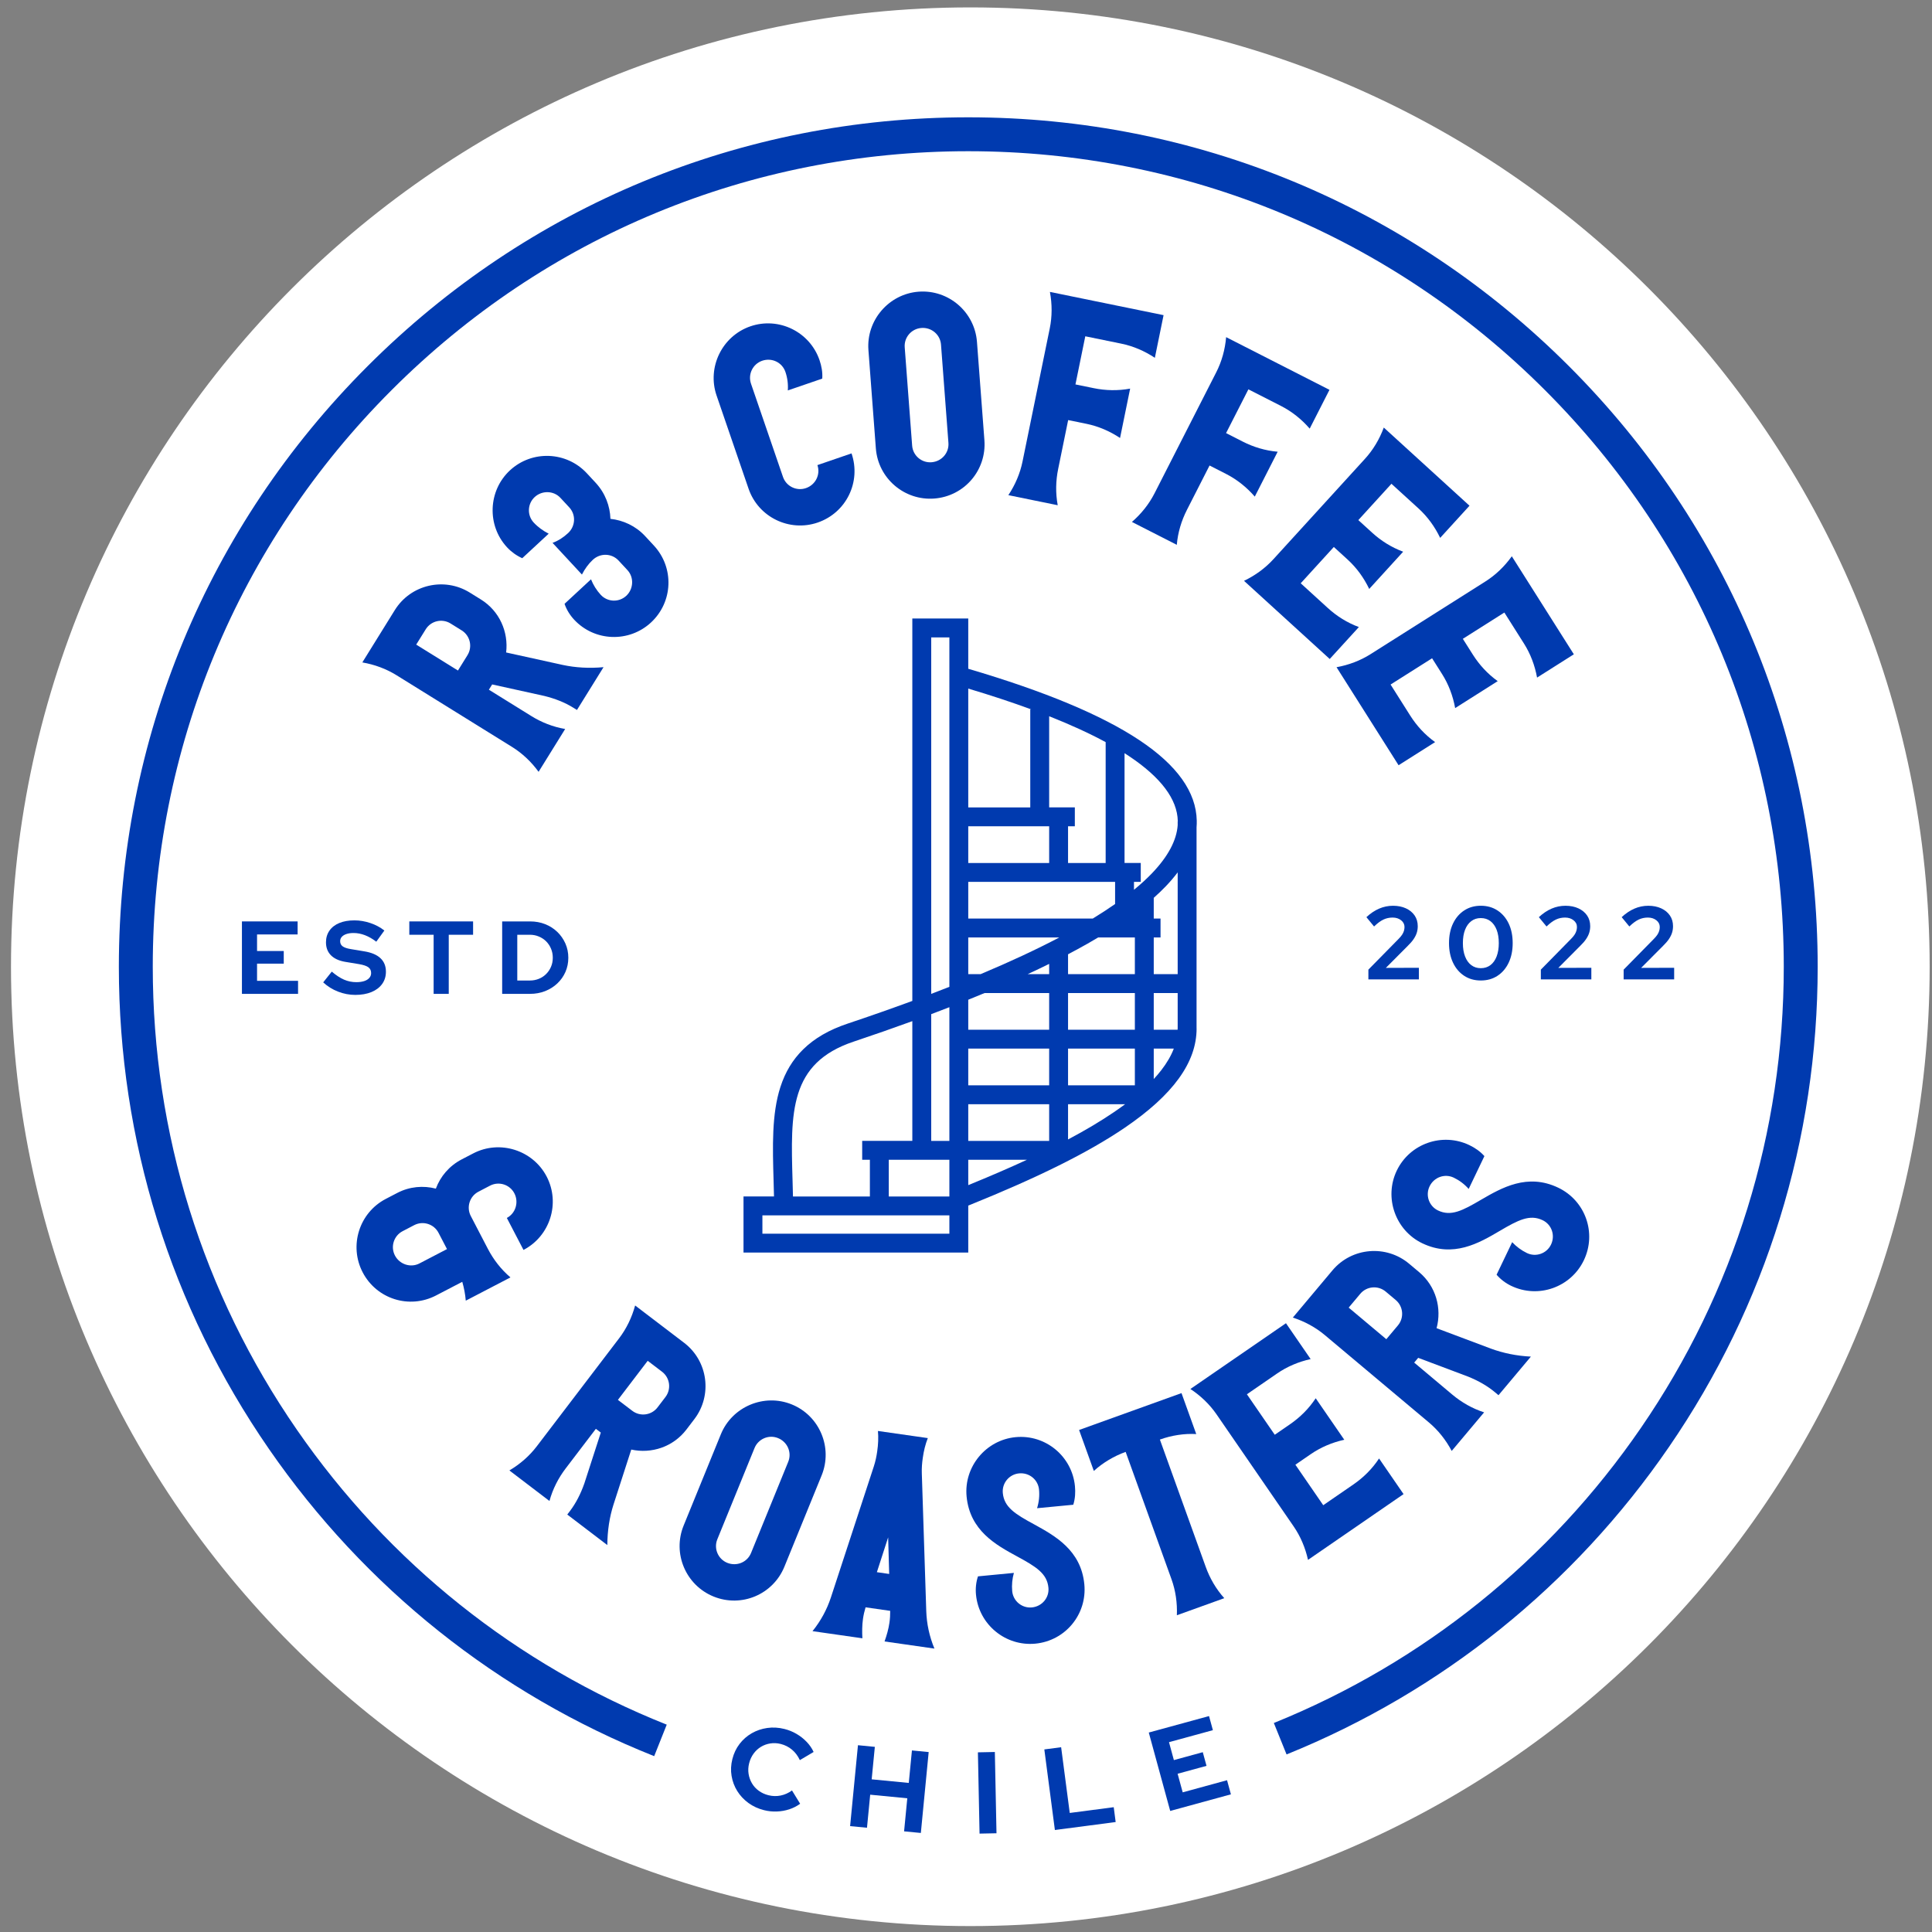 <svg width="129" height="129" viewBox="0 0 129 129" fill="none" xmlns="http://www.w3.org/2000/svg">
<rect x="0" y="0" width="129" height="129" fill="#808080" stroke="none"/>
<path d="M64.789 128.605C100.166 128.605 128.844 99.926 128.844 64.549C128.844 29.173 100.166 0.494 64.789 0.494C29.412 0.494 0.734 29.173 0.734 64.549C0.734 99.926 29.412 128.605 64.789 128.605Z" fill="white"/>
<path d="M16.154 66.361V61.523H19.872V62.393H17.163V63.499H18.946V64.343H17.163V65.49H19.901V66.361H16.154V66.361Z" fill="#003AAF"/>
<path d="M23.722 66.43C23.331 66.43 22.948 66.357 22.575 66.212C22.202 66.067 21.87 65.861 21.58 65.593L22.153 64.875C22.439 65.119 22.711 65.298 22.969 65.41C23.227 65.523 23.501 65.579 23.792 65.579C23.994 65.579 24.17 65.555 24.317 65.507C24.465 65.459 24.579 65.388 24.659 65.296C24.74 65.204 24.78 65.096 24.78 64.971C24.78 64.805 24.72 64.677 24.6 64.588C24.481 64.498 24.276 64.428 23.985 64.377L23.024 64.218C22.614 64.144 22.302 63.996 22.088 63.776C21.873 63.554 21.766 63.269 21.766 62.919C21.766 62.619 21.843 62.359 21.998 62.138C22.152 61.917 22.371 61.747 22.654 61.63C22.937 61.512 23.275 61.453 23.667 61.453C24.021 61.453 24.376 61.513 24.731 61.633C25.086 61.753 25.396 61.919 25.664 62.131L25.125 62.877C24.618 62.49 24.111 62.297 23.604 62.297C23.42 62.297 23.261 62.32 23.127 62.366C22.993 62.412 22.891 62.475 22.82 62.556C22.748 62.636 22.712 62.732 22.712 62.842C22.712 62.99 22.767 63.104 22.875 63.184C22.983 63.265 23.159 63.326 23.404 63.368L24.316 63.52C24.8 63.598 25.163 63.751 25.405 63.98C25.647 64.208 25.768 64.508 25.768 64.881C25.768 65.195 25.684 65.468 25.515 65.701C25.347 65.934 25.11 66.113 24.803 66.24C24.497 66.366 24.137 66.43 23.722 66.43Z" fill="#003AAF"/>
<path d="M28.954 66.361V62.414H27.33V61.523H31.588V62.414H29.963V66.361H28.954Z" fill="#003AAF"/>
<path d="M33.53 66.361V61.523H35.389C35.753 61.523 36.09 61.583 36.399 61.706C36.707 61.828 36.977 61.999 37.207 62.22C37.438 62.441 37.618 62.7 37.75 62.995C37.881 63.289 37.947 63.608 37.947 63.948C37.947 64.29 37.882 64.606 37.754 64.898C37.625 65.191 37.444 65.447 37.211 65.666C36.978 65.885 36.707 66.055 36.399 66.177C36.09 66.299 35.754 66.36 35.39 66.36H33.53V66.361ZM34.539 65.469H35.383C35.594 65.469 35.794 65.431 35.98 65.355C36.167 65.279 36.33 65.172 36.468 65.033C36.606 64.895 36.714 64.734 36.792 64.55C36.871 64.365 36.91 64.165 36.91 63.948C36.91 63.732 36.871 63.53 36.792 63.344C36.714 63.157 36.606 62.995 36.468 62.856C36.33 62.718 36.167 62.61 35.98 62.532C35.794 62.453 35.594 62.414 35.383 62.414H34.539V65.469Z" fill="#003AAF"/>
<path d="M91.367 65.392V64.743L93.385 62.69C93.482 62.593 93.559 62.501 93.617 62.413C93.674 62.326 93.716 62.239 93.741 62.154C93.766 62.069 93.779 61.983 93.779 61.895C93.779 61.715 93.703 61.566 93.551 61.446C93.399 61.326 93.21 61.266 92.984 61.266C92.763 61.266 92.558 61.311 92.369 61.401C92.18 61.491 91.972 61.644 91.746 61.861L91.235 61.239C91.507 60.986 91.79 60.796 92.085 60.669C92.38 60.542 92.689 60.478 93.011 60.478C93.339 60.478 93.627 60.536 93.875 60.651C94.124 60.766 94.317 60.925 94.456 61.128C94.594 61.331 94.663 61.568 94.663 61.84C94.663 61.997 94.642 62.144 94.598 62.282C94.554 62.42 94.485 62.56 94.39 62.7C94.296 62.841 94.166 62.992 94 63.153L92.534 64.626L94.739 64.619V65.393H91.367V65.392Z" fill="#003AAF"/>
<path d="M98.873 65.468C98.453 65.468 98.084 65.364 97.763 65.154C97.443 64.944 97.194 64.652 97.017 64.276C96.84 63.901 96.751 63.467 96.751 62.973C96.751 62.475 96.839 62.04 97.017 61.666C97.195 61.293 97.443 61.002 97.763 60.792C98.084 60.582 98.453 60.477 98.873 60.477C99.297 60.477 99.669 60.582 99.989 60.792C100.309 61.002 100.558 61.293 100.736 61.666C100.913 62.04 101.002 62.475 101.002 62.973C101.002 63.466 100.913 63.901 100.736 64.276C100.558 64.652 100.309 64.944 99.989 65.154C99.669 65.364 99.297 65.468 98.873 65.468ZM98.873 64.646C99.122 64.646 99.336 64.578 99.516 64.442C99.695 64.306 99.834 64.113 99.93 63.861C100.027 63.61 100.075 63.314 100.075 62.973C100.075 62.627 100.027 62.33 99.93 62.081C99.833 61.832 99.695 61.64 99.516 61.504C99.336 61.368 99.122 61.3 98.873 61.3C98.628 61.3 98.416 61.368 98.237 61.504C98.057 61.64 97.919 61.832 97.822 62.081C97.725 62.33 97.677 62.627 97.677 62.973C97.677 63.314 97.725 63.61 97.822 63.861C97.919 64.113 98.057 64.306 98.237 64.442C98.416 64.578 98.629 64.646 98.873 64.646Z" fill="#003AAF"/>
<path d="M102.882 65.392V64.743L104.899 62.69C104.997 62.593 105.073 62.501 105.131 62.413C105.189 62.326 105.23 62.239 105.255 62.154C105.281 62.069 105.293 61.983 105.293 61.895C105.293 61.715 105.218 61.566 105.065 61.446C104.913 61.326 104.725 61.266 104.499 61.266C104.277 61.266 104.073 61.311 103.884 61.401C103.695 61.491 103.487 61.644 103.261 61.861L102.75 61.239C103.022 60.986 103.305 60.796 103.6 60.669C103.895 60.542 104.204 60.478 104.526 60.478C104.854 60.478 105.142 60.536 105.391 60.651C105.639 60.766 105.833 60.925 105.971 61.128C106.109 61.331 106.178 61.568 106.178 61.84C106.178 61.997 106.156 62.144 106.113 62.282C106.069 62.42 106 62.56 105.905 62.7C105.811 62.841 105.681 62.992 105.515 63.153L104.049 64.626L106.254 64.619V65.393H102.882V65.392Z" fill="#003AAF"/>
<path d="M108.411 65.392V64.743L110.429 62.69C110.526 62.593 110.603 62.501 110.661 62.413C110.718 62.326 110.76 62.239 110.785 62.154C110.811 62.069 110.823 61.983 110.823 61.895C110.823 61.715 110.747 61.566 110.595 61.446C110.443 61.326 110.254 61.266 110.029 61.266C109.807 61.266 109.602 61.311 109.413 61.401C109.224 61.491 109.017 61.644 108.791 61.861L108.28 61.239C108.552 60.986 108.835 60.796 109.13 60.669C109.425 60.542 109.734 60.478 110.056 60.478C110.383 60.478 110.671 60.536 110.92 60.651C111.169 60.766 111.362 60.925 111.5 61.128C111.639 61.331 111.708 61.568 111.708 61.84C111.708 61.997 111.686 62.144 111.642 62.282C111.598 62.42 111.529 62.56 111.435 62.7C111.34 62.841 111.21 62.992 111.045 63.153L109.579 64.626L111.784 64.619V65.393H108.411V65.392Z" fill="#003AAF"/>
<path d="M40.298 44.547L38.524 47.405L38.277 47.252C37.712 46.902 37.064 46.646 36.344 46.468L32.862 45.7L32.643 46.052L35.466 47.804C36.154 48.232 36.919 48.535 37.736 48.675L35.962 51.534C35.473 50.864 34.873 50.296 34.184 49.869L26.474 45.084C25.786 44.657 25.01 44.371 24.193 44.23L26.361 40.737C27.424 39.025 29.671 38.514 31.365 39.565L32.106 40.025C33.359 40.802 33.958 42.201 33.795 43.566L37.579 44.399C38.42 44.579 39.338 44.636 40.298 44.547ZM31.213 43.748C31.564 43.183 31.39 42.44 30.825 42.09L30.084 41.63C29.52 41.279 28.776 41.453 28.426 42.018L27.79 43.041L30.578 44.771L31.213 43.748Z" fill="#003AAF"/>
<path d="M43.467 41.564C42.005 42.919 39.701 42.847 38.331 41.37C38.049 41.066 37.827 40.705 37.695 40.318L39.462 38.68C39.609 39.052 39.831 39.413 40.113 39.718C40.565 40.206 41.328 40.234 41.815 39.783C42.302 39.331 42.346 38.553 41.894 38.066L41.301 37.427C40.849 36.94 40.086 36.911 39.584 37.377C39.294 37.645 39.046 37.988 38.856 38.363L36.893 36.247C37.295 36.1 37.642 35.863 37.931 35.595C38.433 35.129 38.462 34.366 38.011 33.879L37.417 33.239C36.965 32.752 36.187 32.738 35.7 33.189C35.213 33.641 35.184 34.404 35.636 34.891C35.918 35.195 36.262 35.443 36.636 35.634L34.87 37.272C34.48 37.095 34.137 36.847 33.855 36.543C32.499 35.081 32.587 32.763 34.048 31.407C35.525 30.038 37.828 30.139 39.184 31.601L39.777 32.24C40.412 32.926 40.732 33.79 40.759 34.643C41.608 34.734 42.445 35.118 43.067 35.788L43.66 36.427C45.03 37.905 44.943 40.194 43.467 41.564Z" fill="#003AAF"/>
<path d="M54.599 34.89C52.714 35.537 50.636 34.537 49.982 32.632L47.845 26.406C47.198 24.521 48.218 22.436 50.103 21.789C52.008 21.135 54.073 22.161 54.72 24.047C54.855 24.44 54.931 24.853 54.902 25.28L52.603 26.069C52.632 25.641 52.576 25.222 52.441 24.829C52.226 24.201 51.54 23.865 50.892 24.087C50.264 24.303 49.928 24.989 50.144 25.618L52.28 31.844C52.496 32.472 53.182 32.808 53.811 32.592C54.459 32.37 54.794 31.684 54.579 31.055L56.857 30.273C57.511 32.178 56.504 34.236 54.599 34.89Z" fill="#003AAF"/>
<path d="M62.379 33.288C60.391 33.438 58.633 31.947 58.481 29.939L57.985 23.374C57.834 21.386 59.347 19.627 61.334 19.476C63.343 19.325 65.082 20.838 65.232 22.826L65.729 29.39C65.881 31.399 64.388 33.136 62.379 33.288ZM62.196 30.865C62.879 30.813 63.377 30.234 63.327 29.572L62.831 23.008C62.78 22.345 62.201 21.847 61.518 21.899C60.855 21.949 60.357 22.528 60.408 23.191L60.904 29.755C60.954 30.418 61.533 30.915 62.196 30.865Z" fill="#003AAF"/>
<path d="M70.624 33.735L67.328 33.061C67.787 32.371 68.112 31.61 68.274 30.817L70.093 21.926C70.255 21.133 70.255 20.306 70.103 19.491L77.692 21.043L77.11 23.891C76.419 23.432 75.659 23.107 74.866 22.945L72.465 22.454L71.808 25.668L73.029 25.918C73.823 26.08 74.645 26.1 75.46 25.948L74.786 29.244C74.096 28.785 73.335 28.46 72.542 28.298L71.321 28.049L70.656 31.304C70.492 32.097 70.473 32.92 70.624 33.735Z" fill="#003AAF"/>
<path d="M78.575 36.378L75.578 34.85C76.204 34.307 76.72 33.661 77.088 32.94L81.21 24.855C81.578 24.134 81.798 23.337 81.869 22.511L88.769 26.029L87.449 28.619C86.906 27.993 86.26 27.477 85.539 27.109L83.356 25.996L81.865 28.918L82.975 29.484C83.697 29.852 84.484 30.09 85.31 30.162L83.782 33.159C83.239 32.532 82.593 32.017 81.872 31.648L80.762 31.082L79.253 34.042C78.885 34.765 78.646 35.552 78.575 36.378Z" fill="#003AAF"/>
<path d="M88.786 44.001L83.063 38.782C83.811 38.424 84.479 37.937 85.025 37.339L91.14 30.634C91.686 30.036 92.109 29.325 92.396 28.548L98.119 33.767L96.16 35.915C95.803 35.168 95.316 34.499 94.718 33.953L92.907 32.302L90.696 34.727L91.617 35.566C92.215 36.112 92.912 36.55 93.689 36.838L91.423 39.324C91.065 38.576 90.579 37.908 89.98 37.361L89.06 36.522L86.849 38.946L88.659 40.597C89.258 41.143 89.954 41.581 90.732 41.869L88.786 44.001Z" fill="#003AAF"/>
<path d="M93.383 51.095L89.241 44.55C90.057 44.402 90.83 44.11 91.514 43.677L99.182 38.824C99.866 38.391 100.462 37.817 100.944 37.143L105.086 43.688L102.63 45.243C102.482 44.427 102.189 43.654 101.756 42.97L100.446 40.899L97.674 42.654L98.34 43.706C98.773 44.391 99.329 44.997 100.003 45.48L97.161 47.279C97.013 46.463 96.721 45.69 96.287 45.005L95.621 43.953L92.849 45.707L94.159 47.777C94.592 48.462 95.148 49.068 95.822 49.551L93.383 51.095Z" fill="#003AAF"/>
<path d="M24.215 84.952C23.295 83.184 23.974 80.981 25.76 80.051L26.534 79.648C27.344 79.226 28.262 79.147 29.102 79.365C29.404 78.552 29.996 77.846 30.825 77.414L31.599 77.012C33.367 76.091 35.579 76.789 36.5 78.557C37.429 80.344 36.722 82.538 34.954 83.458L33.842 81.322C34.431 81.015 34.652 80.268 34.345 79.679C34.038 79.089 33.31 78.859 32.72 79.166L31.947 79.569C31.357 79.876 31.128 80.604 31.435 81.194L32.575 83.385C32.95 84.104 33.452 84.755 34.083 85.293L31.1 86.846C31.065 86.419 30.984 85.993 30.866 85.587L29.116 86.498C27.33 87.427 25.145 86.738 24.215 84.952ZM26.37 83.83C26.677 84.42 27.414 84.668 28.004 84.361L29.846 83.402L29.28 82.315C28.974 81.726 28.246 81.496 27.656 81.803L26.883 82.206C26.293 82.513 26.063 83.241 26.37 83.83Z" fill="#003AAF"/>
<path d="M40.552 103.166L37.877 101.127L38.053 100.896C38.455 100.368 38.772 99.747 39.018 99.047L40.116 95.654L39.786 95.403L37.772 98.045C37.281 98.689 36.906 99.421 36.688 100.221L34.012 98.182C34.725 97.76 35.348 97.216 35.839 96.573L41.34 89.356C41.831 88.711 42.19 87.966 42.408 87.167L45.678 89.659C47.28 90.88 47.573 93.167 46.365 94.752L45.836 95.446C44.943 96.619 43.493 97.081 42.15 96.788L40.959 100.475C40.699 101.294 40.555 102.203 40.552 103.166ZM42.217 94.2C42.745 94.603 43.502 94.501 43.904 93.972L44.433 93.279C44.836 92.751 44.734 91.994 44.205 91.591L43.247 90.861L41.258 93.47L42.217 94.2Z" fill="#003AAF"/>
<path d="M47.639 106.598C45.793 105.846 44.886 103.727 45.646 101.862L48.132 95.767C48.884 93.921 51.022 93.021 52.868 93.774C54.733 94.534 55.614 96.665 54.861 98.511L52.376 104.605C51.615 106.471 49.504 107.359 47.639 106.598ZM48.556 104.349C49.191 104.607 49.895 104.312 50.146 103.696L52.631 97.602C52.882 96.986 52.586 96.282 51.951 96.023C51.336 95.772 50.632 96.069 50.381 96.684L47.896 102.779C47.645 103.394 47.941 104.098 48.556 104.349Z" fill="#003AAF"/>
<path d="M62.392 110.077L59.062 109.6C59.203 109.201 59.327 108.778 59.388 108.346C59.424 108.1 59.441 107.83 59.439 107.557L57.794 107.321C57.715 107.583 57.656 107.847 57.621 108.094C57.559 108.525 57.559 108.966 57.582 109.389L54.252 108.912C54.814 108.216 55.216 107.456 55.475 106.675L58.343 97.919C58.455 97.578 58.523 97.252 58.572 96.903C58.637 96.45 58.661 95.993 58.62 95.546L61.95 96.022C61.785 96.44 61.679 96.886 61.615 97.338C61.564 97.688 61.538 98.019 61.55 98.378L61.847 107.587C61.876 108.409 62.049 109.252 62.392 110.077ZM59.371 105.093L59.302 102.649L58.549 104.975L59.371 105.093Z" fill="#003AAF"/>
<path d="M69.13 109.747C67.146 109.937 65.359 108.48 65.167 106.476C65.127 106.062 65.17 105.641 65.3 105.253L67.698 105.023C67.589 105.409 67.546 105.83 67.585 106.243C67.648 106.905 68.237 107.391 68.899 107.328C69.581 107.262 70.067 106.674 70.004 106.012C69.913 105.061 69.181 104.61 67.905 103.918C66.497 103.156 64.758 102.196 64.54 99.922C64.35 97.938 65.826 96.149 67.811 95.959C69.816 95.767 71.584 97.246 71.774 99.23C71.814 99.644 71.791 100.063 71.663 100.472L69.245 100.703C69.373 100.294 69.416 99.873 69.376 99.46C69.313 98.798 68.724 98.312 68.042 98.378C67.381 98.441 66.894 99.03 66.958 99.691C67.049 100.642 67.781 101.094 69.056 101.785C70.444 102.549 72.184 103.509 72.401 105.783C72.593 107.788 71.135 109.555 69.13 109.747Z" fill="#003AAF"/>
<path d="M81.745 106.711L78.58 107.851C78.612 107.022 78.495 106.204 78.22 105.442L75.16 96.943C74.379 97.224 73.634 97.669 73.036 98.215L72.051 95.48L78.889 93.018L79.874 95.753C79.085 95.706 78.227 95.838 77.446 96.12L80.506 104.619C80.78 105.381 81.192 106.094 81.745 106.711Z" fill="#003AAF"/>
<path d="M93.716 99.762L87.336 104.153C87.156 103.343 86.834 102.582 86.375 101.915L81.231 94.44C80.772 93.773 80.175 93.199 79.483 92.743L85.864 88.352L87.512 90.746C86.703 90.925 85.941 91.248 85.274 91.707L83.256 93.096L85.116 95.799L86.142 95.093C86.809 94.633 87.394 94.054 87.85 93.362L89.758 96.133C88.948 96.312 88.187 96.635 87.52 97.094L86.493 97.8L88.353 100.503L90.372 99.114C91.039 98.654 91.624 98.075 92.08 97.383L93.716 99.762Z" fill="#003AAF"/>
<path d="M102.218 90.581L100.055 93.158L99.832 92.971C99.323 92.543 98.719 92.198 98.031 91.919L94.693 90.663L94.426 90.981L96.971 93.118C97.591 93.638 98.305 94.048 99.094 94.303L96.931 96.879C96.543 96.147 96.029 95.499 95.409 94.978L88.458 89.144C87.838 88.624 87.111 88.23 86.323 87.975L88.966 84.825C90.261 83.282 92.559 83.097 94.086 84.378L94.754 84.939C95.883 85.887 96.277 87.356 95.921 88.684L99.547 90.047C100.355 90.346 101.256 90.533 102.218 90.581ZM93.34 88.497C93.767 87.988 93.7 87.227 93.191 86.8L92.523 86.239C92.014 85.812 91.254 85.878 90.826 86.387L90.052 87.31L92.565 89.419L93.34 88.497Z" fill="#003AAF"/>
<path d="M105.753 84.15C104.892 85.948 102.723 86.728 100.906 85.858C100.531 85.678 100.192 85.424 99.927 85.113L100.968 82.94C101.242 83.233 101.58 83.487 101.955 83.667C102.554 83.954 103.275 83.7 103.562 83.101C103.857 82.483 103.604 81.762 103.004 81.475C102.143 81.062 101.379 81.457 100.128 82.193C98.749 83.006 97.029 84.001 94.968 83.015C93.17 82.154 92.4 79.966 93.26 78.167C94.13 76.35 96.309 75.599 98.107 76.459C98.482 76.639 98.829 76.874 99.114 77.194L98.064 79.386C97.78 79.065 97.441 78.811 97.067 78.632C96.467 78.345 95.747 78.599 95.451 79.217C95.164 79.816 95.418 80.536 96.017 80.823C96.879 81.236 97.643 80.842 98.894 80.106C100.264 79.311 101.984 78.316 104.044 79.303C105.861 80.172 106.623 82.333 105.753 84.15Z" fill="#003AAF"/>
<path d="M51.018 120.866C50.627 120.769 50.279 120.608 49.972 120.385C49.666 120.161 49.417 119.895 49.225 119.586C49.033 119.277 48.908 118.94 48.847 118.576C48.786 118.212 48.803 117.84 48.899 117.458C48.996 117.072 49.157 116.733 49.382 116.441C49.607 116.148 49.878 115.911 50.195 115.729C50.512 115.547 50.858 115.43 51.231 115.377C51.604 115.324 51.986 115.346 52.377 115.444C52.668 115.517 52.938 115.627 53.189 115.775C53.439 115.923 53.663 116.099 53.859 116.303C54.056 116.507 54.211 116.732 54.325 116.979L53.406 117.524C53.274 117.24 53.099 117.007 52.881 116.825C52.663 116.643 52.411 116.515 52.126 116.444C51.89 116.385 51.658 116.374 51.431 116.41C51.203 116.446 50.995 116.522 50.806 116.637C50.618 116.752 50.454 116.903 50.317 117.09C50.18 117.277 50.08 117.493 50.019 117.738C49.959 117.979 49.946 118.213 49.983 118.441C50.019 118.668 50.094 118.879 50.208 119.072C50.322 119.266 50.473 119.432 50.663 119.57C50.852 119.708 51.067 119.807 51.307 119.867C51.583 119.936 51.856 119.943 52.125 119.888C52.395 119.833 52.647 119.72 52.881 119.549L53.426 120.437C53.21 120.596 52.969 120.719 52.702 120.807C52.435 120.894 52.157 120.944 51.87 120.954C51.584 120.966 51.299 120.937 51.018 120.866Z" fill="#003AAF"/>
<path d="M56.762 121.93L57.286 116.528L58.413 116.638L58.202 118.806L60.679 119.046L60.89 116.877L62.008 116.986L61.485 122.387L60.366 122.279L60.58 120.072L58.103 119.832L57.889 122.039L56.762 121.93Z" fill="#003AAF"/>
<path d="M65.405 122.43L65.295 117.004L66.426 116.981L66.536 122.407L65.405 122.43Z" fill="#003AAF"/>
<path d="M70.435 122.19L69.73 116.809L70.852 116.662L71.427 121.051L74.364 120.667L74.493 121.658L70.435 122.19Z" fill="#003AAF"/>
<path d="M78.135 120.917L76.704 115.682L80.727 114.582L80.985 115.524L78.054 116.325L78.38 117.522L80.31 116.994L80.559 117.906L78.63 118.434L78.969 119.675L81.93 118.865L82.188 119.808L78.135 120.917Z" fill="#003AAF"/>
<path d="M79.895 55.225C79.906 55.081 79.91 54.938 79.907 54.795C79.829 50.973 74.837 47.654 64.651 44.654V41.297H63.996H63.39H62.177H61.546H60.916V66.832C59.55 67.335 58.11 67.841 56.597 68.347C55.353 68.763 54.381 69.327 53.625 70.07C52.929 70.754 52.432 71.576 52.107 72.582C51.523 74.389 51.586 76.561 51.653 78.86C51.662 79.198 51.672 79.541 51.68 79.888H49.644V81.15V82.374V83.599V83.635H63.39H64.651V80.498C69.337 78.609 72.66 76.955 75.087 75.308C78.323 73.109 79.897 70.939 79.897 68.674H79.894V55.225H79.895ZM56.999 69.549C58.363 69.092 59.669 68.637 60.916 68.182V76.177H57.568V77.439H58.082V79.889H52.947C52.939 79.528 52.929 79.172 52.919 78.824C52.787 74.276 52.691 70.99 56.999 69.549ZM63.39 82.375H50.906V81.15H63.39V82.375ZM63.39 79.889H59.344V77.439H63.39V79.889ZM63.39 76.178H62.178V67.715C62.589 67.56 62.993 67.406 63.39 67.251V76.178ZM63.39 65.891C62.993 66.047 62.589 66.204 62.178 66.361V42.559H63.39V65.891ZM70.053 47.823C71.485 48.39 72.744 48.967 73.825 49.552V57.622H71.314V55.172H71.767V53.91H70.053V47.823ZM64.651 45.977C66.171 46.431 67.572 46.894 68.852 47.365H68.791V53.911H64.651V45.977ZM64.651 55.172H70.053V57.622H64.651V55.172ZM64.651 58.883H74.455V60.361C73.994 60.683 73.497 61.007 72.964 61.333H64.651V58.883ZM64.651 79.132V77.439H68.567C67.388 77.984 66.087 78.546 64.651 79.132ZM70.053 76.178H64.651V73.728H70.053V76.178ZM70.053 72.467H64.651V70.016H70.053V72.467ZM70.053 68.755H64.651V66.752C65.021 66.603 65.385 66.454 65.741 66.305H70.053V68.755ZM70.053 65.044H68.618C69.112 64.815 69.591 64.587 70.053 64.359V65.044ZM65.475 65.044H64.651V62.594H70.729C69.195 63.401 67.44 64.219 65.475 65.044ZM74.375 74.26C73.49 74.862 72.478 75.465 71.314 76.082V73.728H75.125C74.887 73.905 74.637 74.082 74.375 74.26ZM75.775 72.467H71.314V70.016H75.775V72.467ZM75.775 68.755H71.314V66.305H75.775V68.755ZM75.775 65.044H71.314V63.718C71.764 63.481 72.195 63.246 72.609 63.012C72.853 62.872 73.092 62.733 73.325 62.594H75.775V65.044H75.775ZM77.539 71.457C77.388 71.653 77.22 71.85 77.036 72.048V70.016H78.375C78.194 70.491 77.917 70.969 77.539 71.457ZM78.634 68.674H78.631C78.631 68.701 78.63 68.728 78.63 68.755H77.036V66.305H78.634V68.674ZM78.634 65.044H77.036V62.594H77.489V61.333H77.036V59.948C77.33 59.687 77.602 59.427 77.849 59.169C78.142 58.862 78.403 58.555 78.634 58.248V65.044ZM78.634 54.848V55.101C78.562 56.113 77.991 57.186 76.932 58.294C76.581 58.662 76.175 59.035 75.716 59.411V58.883H76.169V57.621H75.086V50.291C75.185 50.354 75.282 50.417 75.377 50.481C77.512 51.903 78.611 53.363 78.641 54.822C78.641 54.831 78.641 54.839 78.641 54.848H78.634Z" fill="#003AAF"/>
<path d="M43.68 117.259C33.254 113.107 24.358 106.013 17.956 96.746C11.401 87.257 7.936 76.124 7.936 64.549C7.936 49.4 13.836 35.157 24.548 24.445C35.26 13.733 49.502 7.833 64.651 7.833C79.8 7.833 94.043 13.733 104.755 24.445C115.468 35.157 121.367 49.4 121.367 64.549C121.367 76.07 117.932 87.161 111.432 96.621C105.086 105.859 96.258 112.956 85.904 117.144L85.055 115.045C94.996 111.024 103.472 104.21 109.566 95.339C115.805 86.258 119.103 75.61 119.103 64.549C119.103 50.004 113.44 36.33 103.155 26.046C92.87 15.762 79.196 10.097 64.652 10.097C50.107 10.097 36.433 15.761 26.149 26.046C15.864 36.331 10.2 50.005 10.2 64.549C10.2 75.663 13.526 86.35 19.819 95.459C25.967 104.358 34.508 111.169 44.518 115.155L43.68 117.259Z" fill="#003AAF"/>
</svg>
